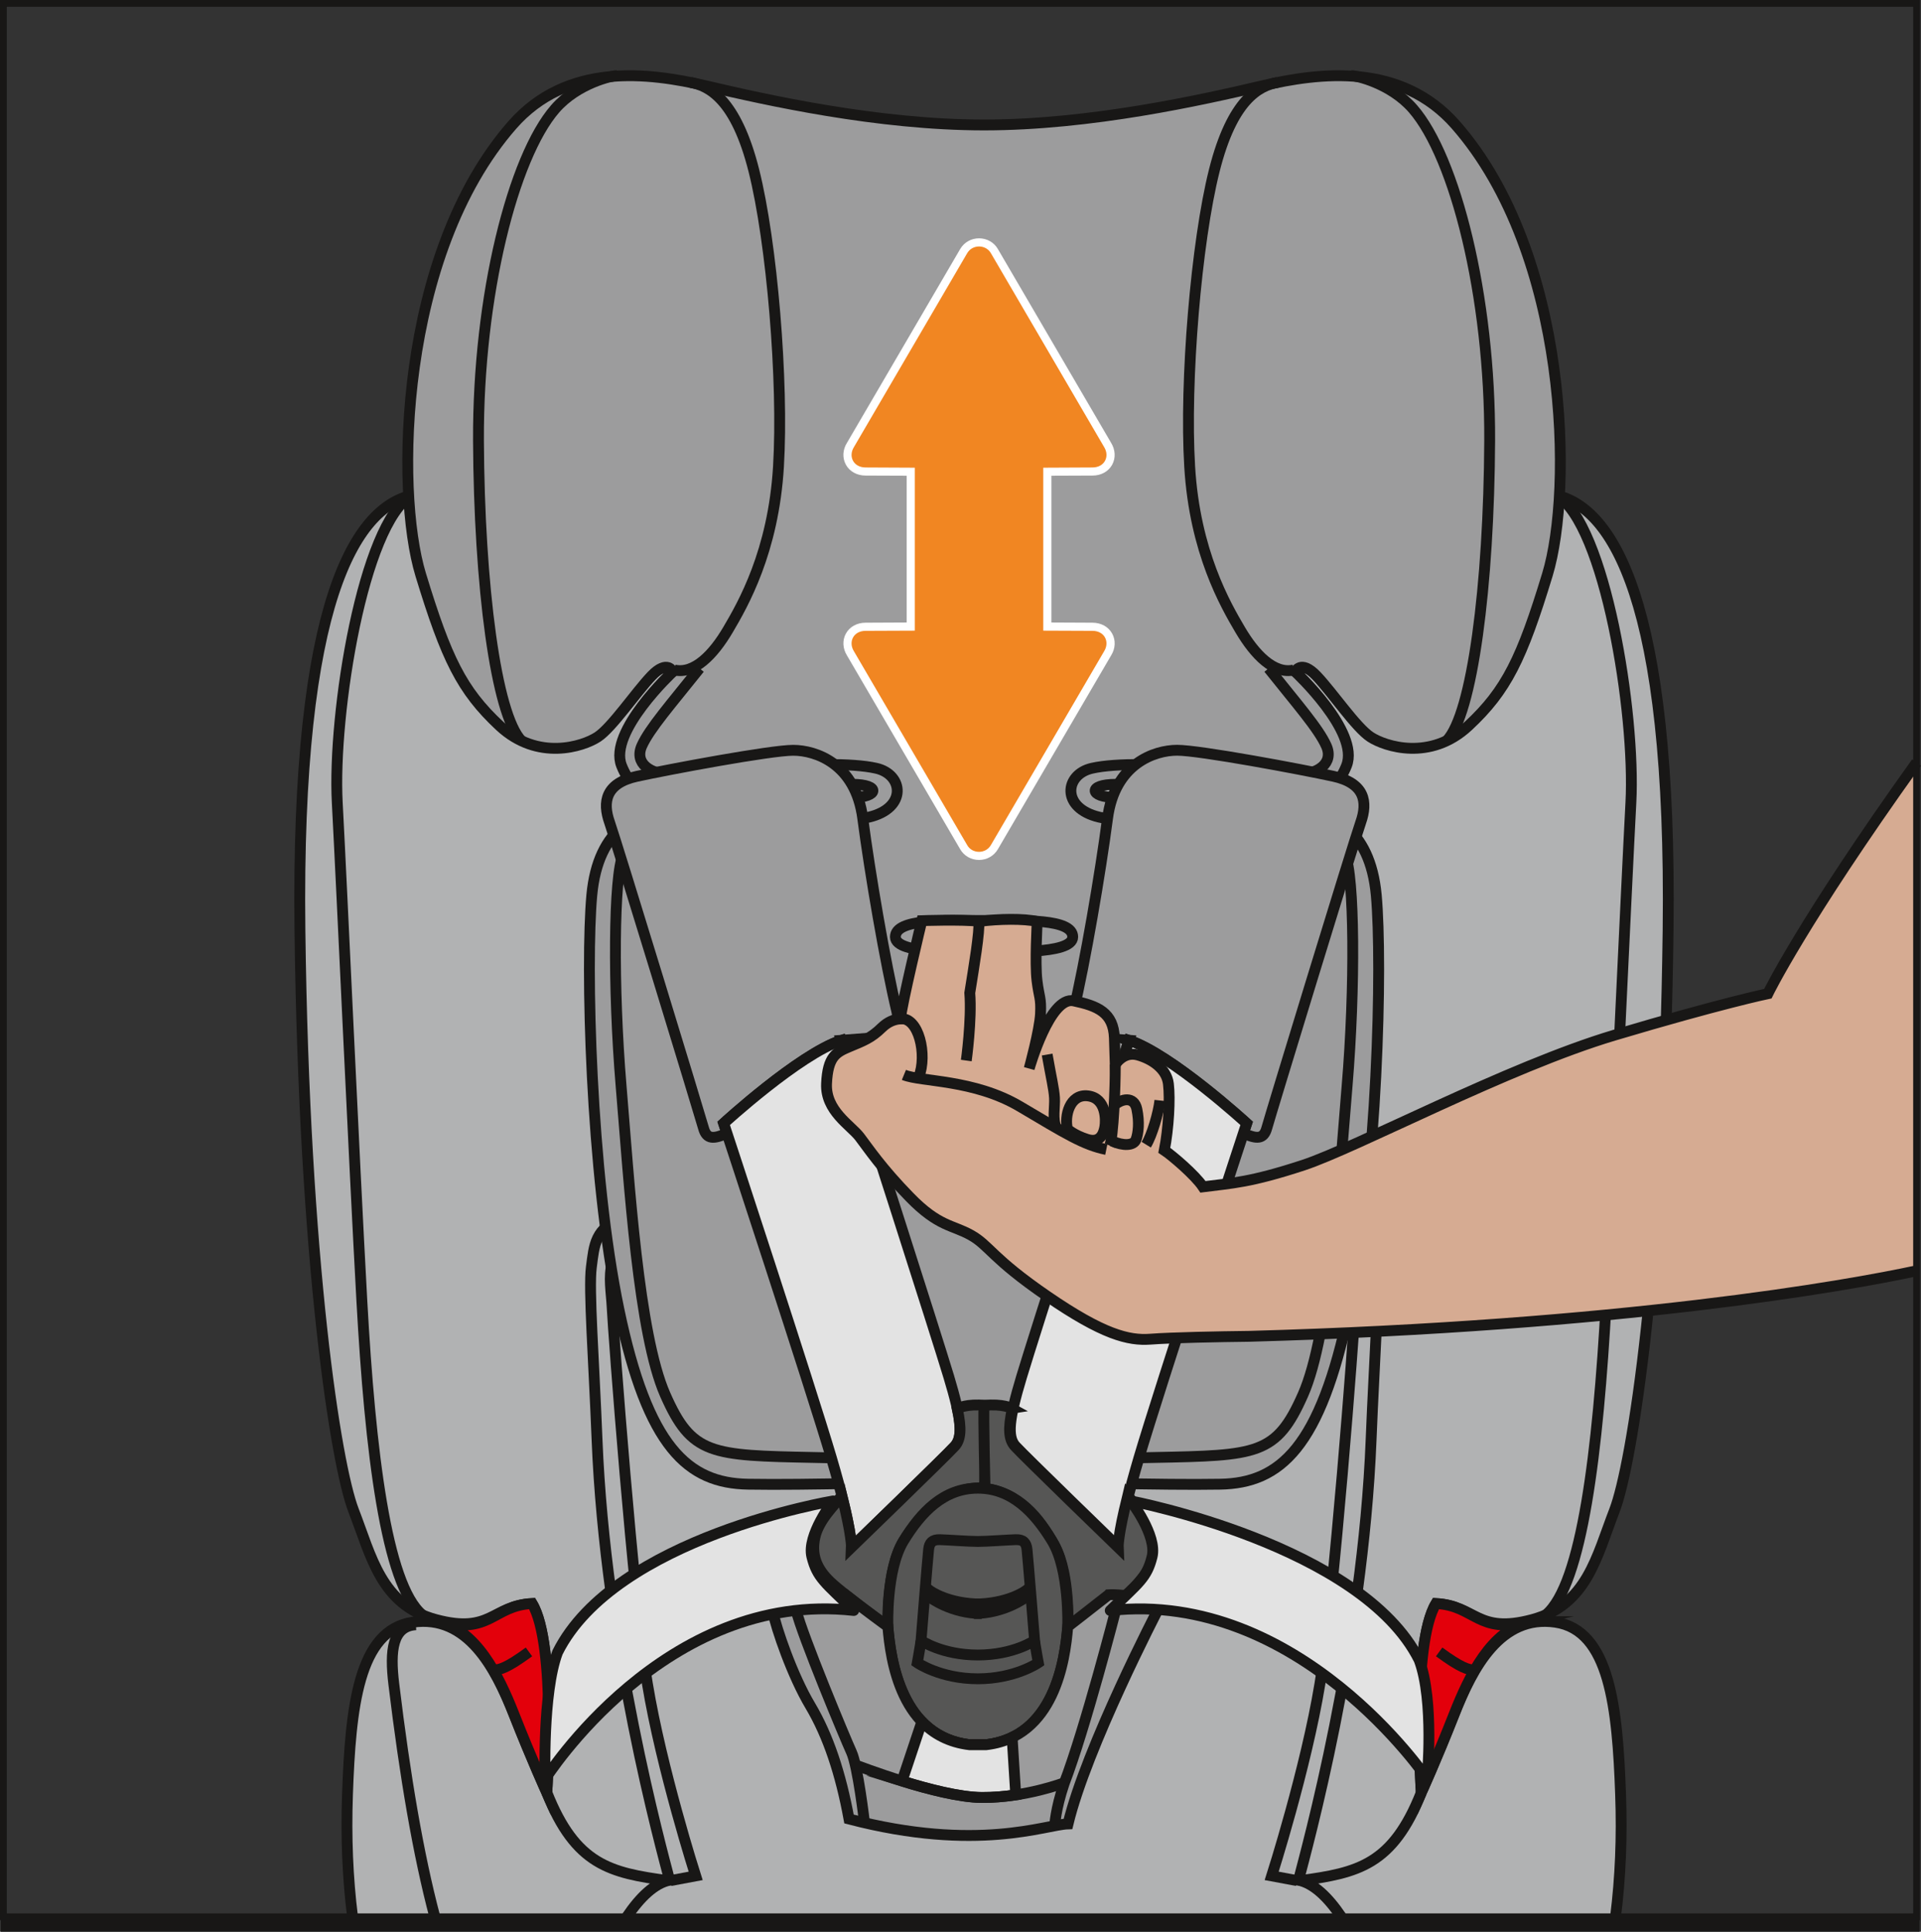 <?xml version="1.0" encoding="UTF-8"?>
<!DOCTYPE svg PUBLIC "-//W3C//DTD SVG 1.1//EN" "http://www.w3.org/Graphics/SVG/1.1/DTD/svg11.dtd">
<!-- Creator: CorelDRAW 2018 (64-Bit) -->
<svg xmlns="http://www.w3.org/2000/svg" xml:space="preserve" width="24.959mm" height="25.095mm" version="1.1" style="shape-rendering:geometricPrecision; text-rendering:geometricPrecision; image-rendering:optimizeQuality; fill-rule:evenodd; clip-rule:evenodd"
viewBox="0 0 483.19 485.83"
 xmlns:xlink="http://www.w3.org/1999/xlink">
 <rect x="0" y="0" width="483.19" height="485.83" fill="#333333" stroke="none"/>
 <defs>
  <style type="text/css">
   <![CDATA[
    .str4 {stroke:#181716;stroke-width:1.71;stroke-miterlimit:4}
    .str1 {stroke:#181716;stroke-width:2.73;stroke-miterlimit:10}
    .str2 {stroke:#181716;stroke-width:2.73;stroke-miterlimit:4}
    .str0 {stroke:#181716;stroke-width:3.42;stroke-miterlimit:10}
    .str3 {stroke:#181716;stroke-width:2.73;stroke-linecap:round;stroke-linejoin:round;stroke-miterlimit:10}
    .fil0 {fill:none;fill-rule:nonzero}
    .fil5 {fill:#565655;fill-rule:nonzero}
    .fil2 {fill:#9C9C9D;fill-rule:nonzero}
    .fil1 {fill:#B1B2B3;fill-rule:nonzero}
    .fil6 {fill:#D6AB92;fill-rule:nonzero}
    .fil3 {fill:#E3000B;fill-rule:nonzero}
    .fil4 {fill:#E3E3E3;fill-rule:nonzero}
    .fil7 {fill:#F18622;fill-rule:nonzero}
    .fil8 {fill:white;fill-rule:nonzero}
   ]]>
  </style>
 </defs>
 <g id="Слой_x0020_1">
  <line class="fil0 str0" x1="0.2" y1="484.13" x2="482.83" y2= "484.13" />
  <path class="fil1" d="M406.36 482.08c1.24,-9.81 1.66,-20.09 1.27,-30.79 -0.77,-21.67 -2.69,-41.3 -16.42,-43.3 -13.74,-2 -20.84,11.48 -25.41,23.08 -4.58,11.62 -8.3,19.79 -8.3,19.79 0,0 -2.5,-37.32 3.69,-47.56 10.06,0.52 10.32,7.74 24.17,4.04 13.84,-3.69 16.25,-15.91 20.72,-27.43 4.47,-11.52 12.47,-62.61 13.5,-145.94 1.03,-83.34 -14.18,-106.13 -28.04,-109.4 -9.46,-1.8 -59.66,-4.38 -144.03,-2.84 -84.37,-1.54 -134.57,1.04 -144.03,2.84 -13.85,3.27 -29.07,26.06 -28.04,109.4 1.04,83.34 9.03,134.42 13.5,145.94 4.47,11.53 6.88,23.74 20.73,27.43 13.85,3.7 14.1,-3.52 24.16,-4.04 6.2,10.24 3.7,47.56 3.7,47.56 0,0 -3.72,-8.17 -8.3,-19.79 -4.58,-11.6 -11.67,-25.08 -25.41,-23.08 -13.74,2 -15.65,21.63 -16.42,43.3 -0.38,10.71 0.04,20.98 1.27,30.79l317.68 0z"/>
  <path class="fil0 str1" d="M406.36 482.08c1.24,-9.81 1.66,-20.09 1.27,-30.79 -0.77,-21.67 -2.69,-41.3 -16.42,-43.3 -13.74,-2 -20.84,11.48 -25.41,23.08 -4.58,11.62 -8.3,19.79 -8.3,19.79 0,0 -2.5,-37.32 3.69,-47.56 10.06,0.52 10.32,7.74 24.17,4.04 13.84,-3.69 16.25,-15.91 20.72,-27.43 4.47,-11.52 12.47,-62.61 13.5,-145.94 1.03,-83.34 -14.18,-106.13 -28.04,-109.4 -9.46,-1.8 -59.66,-4.38 -144.03,-2.84 -84.37,-1.54 -134.57,1.04 -144.03,2.84 -13.85,3.27 -29.07,26.06 -28.04,109.4 1.04,83.34 9.03,134.42 13.5,145.94 4.47,11.53 6.88,23.74 20.73,27.43 13.85,3.7 14.1,-3.52 24.16,-4.04 6.2,10.24 3.7,47.56 3.7,47.56 0,0 -3.72,-8.17 -8.3,-19.79 -4.58,-11.6 -11.67,-25.08 -25.41,-23.08 -13.74,2 -15.65,21.63 -16.42,43.3 -0.38,10.71 0.04,20.98 1.27,30.79"/>
  <path class="fil0 str1" d="M157.67 482.08c3.35,-4.96 6.96,-8.42 10.76,-9.21 -1.98,-7.57 -16.2,-59.12 -18.26,-110.86 -0.79,-19.96 -2.15,-37.88 -1.43,-43.3 0.71,-5.42 0.83,-10.13 8.26,-12.45 7.42,-2.32 38.38,-3.09 47.79,-3.29"/>
  <path class="fil0 str1" d="M109.36 482.08c-4.17,-15.76 -7.49,-35.32 -10.3,-58.49 -1.04,-8.51 -0.34,-14.61 5.55,-14.96"/>
  <path class="fil0 str1" d="M106.2 406.12c-9.1,-7.54 -13.11,-41.35 -15.18,-78.86 -2.06,-37.49 -4.99,-102.85 -6.19,-125.38 -1.21,-22.53 6.54,-70.18 18.66,-77.32"/>
  <path class="fil0 str1" d="M137.55 450.85c7.23,18.23 15.97,20.17 30.43,22.13"/>
  <path class="fil0 str1" d="M337.38 482.08c-3.35,-4.96 -6.96,-8.42 -10.76,-9.21 1.97,-7.57 16.2,-59.12 18.26,-110.86 0.79,-19.96 2.15,-37.88 1.43,-43.3 -0.7,-5.42 -0.83,-10.13 -8.25,-12.45 -7.42,-2.32 -38.38,-3.09 -47.8,-3.29"/>
  <path class="fil0 str1" d="M388.85 406.12c9.1,-7.54 13.11,-41.35 15.18,-78.86 2.06,-37.49 4.99,-102.85 6.19,-125.38 1.21,-22.53 -6.54,-70.18 -18.66,-77.32"/>
  <path class="fil0 str1" d="M357.5 450.85c-7.23,18.23 -15.96,20.17 -30.43,22.13"/>
  <path class="fil0 str1" d="M168.62 472.98l6.36 -1.19c0,0 -8.62,-26.96 -12.15,-48.37 -3.52,-21.42 -8.51,-87.64 -8.86,-94.69 -0.34,-7.06 -3.26,-16.69 11.19,-18.15"/>
  <path class="fil0 str1" d="M326.23 472.98l-6.36 -1.19c0,0 8.62,-26.96 12.14,-48.37 3.53,-21.42 8.52,-87.64 8.86,-94.69 0.34,-7.06 3.27,-16.69 -11.19,-18.15"/>
  <path class="fil2" d="M247.52 372.7c21.28,0 44.23,0.84 59.38,0.58 15.16,-0.26 25.22,-9.29 32.44,-43.86 7.23,-34.57 8.39,-87.2 6.84,-104.23 -1.55,-17.03 -11.61,-22.19 -23.99,-22.71 -12.39,-0.51 -35.41,-1.93 -41.74,-1.93 -6.32,0 -7.03,-3.29 0.19,-3.29 7.23,0 29.48,1.61 39.03,2.32 9.55,0.72 15.67,1.49 19.03,-7.03 3.35,-8.52 -12.9,-23.61 -12.9,-23.61 0,0 1.35,-3.15 5.36,1.05 4,4.21 9.93,13 13.57,15.37 3.64,2.38 15.05,6.13 24.62,-2.81 9.57,-8.93 13.43,-16.87 19.87,-38.03 6.45,-21.16 5.46,-80.59 -23.04,-113.09 -13.8,-15.74 -34.06,-13.28 -48.89,-9.8 -14.84,3.48 -42.94,9.8 -69.77,9.8 -26.83,0 -54.94,-6.32 -69.77,-9.8 -14.83,-3.48 -35.09,-5.94 -48.89,9.8 -28.5,32.5 -29.5,91.93 -23.05,113.09 6.45,21.16 10.31,29.09 19.87,38.03 9.57,8.94 20.98,5.2 24.63,2.81 3.64,-2.38 9.57,-11.17 13.57,-15.37 4.01,-4.19 5.36,-1.05 5.36,-1.05 0,0 -16.26,15.09 -12.91,23.61 3.36,8.52 9.49,7.75 19.03,7.03 9.55,-0.7 31.8,-2.32 39.02,-2.32 7.23,0 6.52,3.29 0.2,3.29 -6.32,0 -29.35,1.42 -41.74,1.93 -12.38,0.52 -22.44,5.67 -23.99,22.71 -1.55,17.03 -0.38,69.66 6.84,104.23 7.23,34.57 17.29,43.6 32.45,43.86 15.15,0.26 38.1,-0.58 59.38,-0.58z"/>
  <path class="fil0 str1" d="M247.52 372.7c21.28,0 44.23,0.84 59.38,0.58 15.16,-0.26 25.22,-9.29 32.44,-43.86 7.23,-34.57 8.39,-87.2 6.84,-104.23 -1.55,-17.03 -11.61,-22.19 -23.99,-22.71 -12.39,-0.51 -35.41,-1.93 -41.74,-1.93 -6.32,0 -7.03,-3.29 0.19,-3.29 7.23,0 29.48,1.61 39.03,2.32 9.55,0.72 15.67,1.49 19.03,-7.03 3.35,-8.52 -12.9,-23.61 -12.9,-23.61 0,0 1.35,-3.15 5.36,1.05 4,4.21 9.93,13 13.57,15.37 3.64,2.38 15.05,6.13 24.62,-2.81 9.57,-8.93 13.43,-16.87 19.87,-38.03 6.45,-21.16 5.46,-80.59 -23.04,-113.09 -13.8,-15.74 -34.06,-13.28 -48.89,-9.8 -14.84,3.48 -42.94,9.8 -69.77,9.8 -26.83,0 -54.94,-6.32 -69.77,-9.8 -14.83,-3.48 -35.09,-5.94 -48.89,9.8 -28.5,32.5 -29.5,91.93 -23.05,113.09 6.45,21.16 10.31,29.09 19.87,38.03 9.57,8.94 20.98,5.2 24.63,2.81 3.64,-2.38 9.57,-11.17 13.57,-15.37 4.01,-4.19 5.36,-1.05 5.36,-1.05 0,0 -16.26,15.09 -12.91,23.61 3.36,8.52 9.49,7.75 19.03,7.03 9.55,-0.7 31.8,-2.32 39.02,-2.32 7.23,0 6.52,3.29 0.2,3.29 -6.32,0 -29.35,1.42 -41.74,1.93 -12.38,0.52 -22.44,5.67 -23.99,22.71 -1.55,17.03 -0.38,69.66 6.84,104.23 7.23,34.57 17.29,43.6 32.45,43.86 15.15,0.26 38.1,-0.58 59.38,-0.58"/>
  <path class="fil0 str1" d="M131.15 186.3c-6.41,-6.61 -10.63,-39.03 -10.8,-75.49 -0.16,-36.47 8.72,-71.27 19.27,-83.42 5.7,-6.56 14.53,-8.4 15.48,-8.35"/>
  <path class="fil0 str1" d="M169.63 168.51c4.99,1.12 9.81,-3.87 13.5,-10.15 3.7,-6.28 11.4,-19.61 12.68,-41.02 1.29,-21.42 -1.67,-56.51 -6.19,-74.44 -4.51,-17.93 -11.31,-21.34 -15.9,-22.16"/>
  <path class="fil0 str1" d="M363.9 186.3c6.41,-6.61 10.63,-39.03 10.8,-75.49 0.16,-36.47 -8.72,-71.27 -19.27,-83.42 -5.7,-6.56 -14.53,-8.4 -15.48,-8.35"/>
  <path class="fil0 str1" d="M325.42 168.51c-4.99,1.12 -9.81,-3.87 -13.5,-10.15 -3.7,-6.28 -11.4,-19.61 -12.68,-41.02 -1.29,-21.42 1.67,-56.51 6.19,-74.44 4.51,-17.93 11.3,-21.34 15.89,-22.16"/>
  <path class="fil0 str1" d="M319.1 168.1c7.03,8.84 12.57,15.12 14.51,19.49 1.95,4.36 -2.14,7.28 -7.62,7.18 -5.48,-0.09 -39.01,-4.34 -51.33,-1.55 -6.9,1.55 -7.82,10.01 1.8,12.29 9.62,2.28 24.76,0.68 36.37,1.89 11.61,1.22 23,2.26 25.45,7.48 2.45,5.22 2.62,33.61 0.56,58.2 -2.06,24.6 -4.38,62.44 -11.09,77.66 -6.71,15.22 -11.49,15.31 -37.48,15.82 -25.99,0.52 -30.87,0.78 -42.74,0.61 -11.87,0.17 -16.75,-0.09 -42.75,-0.61 -25.99,-0.52 -30.77,-0.6 -37.47,-15.82 -6.71,-15.22 -9.03,-53.06 -11.09,-77.66 -2.06,-24.59 -1.89,-52.99 0.55,-58.2 2.45,-5.22 13.84,-6.26 25.45,-7.48 11.6,-1.22 26.76,0.39 36.37,-1.89 9.62,-2.28 8.69,-10.74 1.8,-12.29 -12.33,-2.79 -45.85,1.46 -51.33,1.55 -5.49,0.09 -9.57,-2.82 -7.63,-7.18 1.95,-4.37 7.48,-10.65 14.52,-19.49"/>
  <path class="fil0 str1" d="M247.52 239.25c4.38,0 22.3,1.03 22.3,-3.61 0,-4.64 -12.37,-4.13 -22.3,-4.13 -9.94,0 -22.3,-0.51 -22.3,4.13 0,4.64 17.91,3.61 22.3,3.61z"/>
  <path class="fil3" d="M109.98 407.78c13.51,3.49 13.88,-3.97 23.86,-4.49 6.2,10.24 3.7,47.56 3.7,47.56 0,0 -3.72,-8.18 -8.3,-19.79 -3.85,-9.75 -9.42,-21.17 -19.27,-23.29z"/>
  <path class="fil0 str1" d="M109.98 407.78c13.51,3.49 13.88,-3.97 23.86,-4.49 6.2,10.24 3.7,47.56 3.7,47.56 0,0 -3.72,-8.18 -8.3,-19.79 -3.85,-9.75 -9.42,-21.17 -19.27,-23.29z"/>
  <path class="fil3" d="M384.76 407.85c-9.69,2.24 -15.15,13.54 -18.97,23.21 -4.58,11.62 -8.3,19.79 -8.3,19.79 0,0 -2.49,-37.32 3.7,-47.56 9.89,0.51 10.41,7.83 23.57,4.56z"/>
  <path class="fil0 str1" d="M384.76 407.85c-9.69,2.24 -15.15,13.54 -18.97,23.21 -4.58,11.62 -8.3,19.79 -8.3,19.79 0,0 -2.49,-37.32 3.7,-47.56 9.89,0.51 10.41,7.83 23.57,4.56z"/>
  <path class="fil0 str1" d="M133.05 415.46c-5.48,4 -7.32,4.55 -9.05,4.56"/>
  <path class="fil0 str1" d="M361.99 415.46c5.48,4 7.32,4.55 9.05,4.56"/>
  <path class="fil2" d="M280.04 273.87c-13.18,-3.46 -11.56,-11.36 -10.04,-19.48 2.93,-12.28 6.78,-34.82 8.58,-48.57 1.8,-13.75 11.8,-17.13 17.5,-17.13 5.71,0 31.33,4.81 39.28,6.54 7.96,1.73 8.71,6.47 6.91,11.58 -1.8,5.11 -22.82,73.9 -23.62,76.87 -0.81,2.97 -2.59,2.76 -5.9,1.37 0.53,-1.63 0.83,-2.52 0.83,-2.52 0,0 -18.93,-17.35 -29.6,-20.89 -0.83,2.55 -2.25,6.96 -4.03,12.46l0.08 -0.24z"/>
  <path class="fil0 str1" d="M280.04 273.87c-13.18,-3.46 -11.56,-11.36 -10.04,-19.48 2.93,-12.28 6.78,-34.82 8.58,-48.57 1.8,-13.75 11.8,-17.13 17.5,-17.13 5.71,0 31.33,4.81 39.28,6.54 7.96,1.73 8.71,6.47 6.91,11.58 -1.8,5.11 -22.82,73.9 -23.62,76.87 -0.81,2.97 -2.59,2.76 -5.9,1.37 0.53,-1.63 0.83,-2.52 0.83,-2.52 0,0 -18.93,-17.35 -29.6,-20.89 -0.83,2.55 -2.25,6.96 -4.03,12.46l0.08 -0.24z"/>
  <path class="fil2" d="M215.64 274.11c-1.78,-5.51 -3.2,-9.91 -4.03,-12.46 -10.67,3.52 -29.6,20.88 -29.6,20.88 0,0 0.3,0.9 0.83,2.53 -3.31,1.39 -5.1,1.6 -5.9,-1.38 -0.81,-2.96 -21.82,-71.75 -23.62,-76.86 -1.8,-5.11 -1.05,-9.85 6.91,-11.58 7.96,-1.73 33.57,-6.54 39.28,-6.54 5.71,0 15.7,3.38 17.5,17.13 1.8,13.75 5.65,36.28 8.58,48.57 1.52,8.11 3.14,16.02 -10.03,19.48l0.07 0.24z"/>
  <path class="fil0 str1" d="M215.64 274.11c-1.78,-5.51 -3.2,-9.91 -4.03,-12.46 -10.67,3.52 -29.6,20.88 -29.6,20.88 0,0 0.3,0.9 0.83,2.53 -3.31,1.39 -5.1,1.6 -5.9,-1.38 -0.81,-2.96 -21.82,-71.75 -23.62,-76.86 -1.8,-5.11 -1.05,-9.85 6.91,-11.58 7.96,-1.73 33.57,-6.54 39.28,-6.54 5.71,0 15.7,3.38 17.5,17.13 1.8,13.75 5.65,36.28 8.58,48.57 1.52,8.11 3.14,16.02 -10.03,19.48l0.07 0.24z"/>
  <path class="fil4" d="M211.61 261.64c4.25,13.03 23.89,74.14 27.05,84.66 3.16,10.52 3.68,15.02 1.5,17.42 -2.18,2.4 -25.99,25.47 -25.99,25.47 0,0 0.23,-4.66 -5.03,-22.46 -5.26,-17.81 -27.11,-84.2 -27.11,-84.2 0,0 18.93,-17.35 29.59,-20.89z"/>
  <path class="fil0 str1" d="M211.61 261.64c4.25,13.03 23.89,74.14 27.05,84.66 3.16,10.52 3.68,15.02 1.5,17.42 -2.18,2.4 -25.99,25.47 -25.99,25.47 0,0 0.23,-4.66 -5.03,-22.46 -5.26,-17.81 -27.11,-84.2 -27.11,-84.2 0,0 18.93,-17.35 29.59,-20.89z"/>
  <path class="fil4" d="M283.99 261.64c-4.25,13.03 -23.89,74.14 -27.04,84.66 -3.16,10.52 -3.69,15.02 -1.51,17.42 2.18,2.4 25.99,25.47 25.99,25.47 0,0 -0.22,-4.66 5.03,-22.46 5.26,-17.81 27.11,-84.2 27.11,-84.2 0,0 -18.92,-17.35 -29.59,-20.89z"/>
  <path class="fil0 str1" d="M283.99 261.64c-4.25,13.03 -23.89,74.14 -27.04,84.66 -3.16,10.52 -3.69,15.02 -1.51,17.42 2.18,2.4 25.99,25.47 25.99,25.47 0,0 -0.22,-4.66 5.03,-22.46 5.26,-17.81 27.11,-84.2 27.11,-84.2 0,0 -18.92,-17.35 -29.59,-20.89z"/>
  <path class="fil5" d="M241 354.18c0,0 2.12,-1.19 6.91,-0.72 0.21,2.33 -0.25,21.01 -0.25,21.01l0.01 -0.18c-8.48,-0.8 -15.95,5.98 -20.41,13.28 -4.45,7.29 -3.86,21.55 -3.86,21.55 0,0 -10.91,-7.84 -14.51,-11.24 -3.59,-3.39 -4.89,-6.95 -3.9,-11.31 0.99,-4.36 4.94,-8.03 6.76,-10.39l0.05 0.21c2.5,9.91 2.36,12.8 2.36,12.8 0,0 23.81,-23.06 25.99,-25.47 1.52,-1.67 1.73,-4.37 0.64,-9.4l0.21 -0.14z"/>
  <path class="fil0 str2" d="M241 354.18c0,0 2.12,-1.19 6.91,-0.72 0.21,2.33 -0.25,21.01 -0.25,21.01l0.01 -0.18c-8.48,-0.8 -15.95,5.98 -20.41,13.28 -4.45,7.29 -3.86,21.55 -3.86,21.55 0,0 -10.91,-7.84 -14.51,-11.24 -3.59,-3.39 -4.89,-6.95 -3.9,-11.31 0.99,-4.36 4.94,-8.03 6.76,-10.39l0.05 0.21c2.5,9.91 2.36,12.8 2.36,12.8 0,0 23.81,-23.06 25.99,-25.47 1.52,-1.67 1.73,-4.37 0.64,-9.4l0.21 -0.14z"/>
  <path class="fil5" d="M254.43 354.18c0,0 -2.12,-1.19 -6.91,-0.72 -0.21,2.33 0.25,21.01 0.25,21.01l-0.01 -0.18c8.49,1.32 13.43,6.98 17.53,14.48 4.08,7.45 3.28,21.45 3.28,21.45 0,0 12.02,-5.31 17.96,-12.34 3.19,-3.76 4.89,-6.95 3.9,-11.31 -0.99,-4.36 -4.94,-8.03 -6.76,-10.39l-0.05 0.21c-2.5,9.91 -2.36,12.8 -2.36,12.8 0,0 -23.82,-23.06 -25.99,-25.47 -1.52,-1.67 -1.73,-4.37 -0.64,-9.4l-0.21 -0.14z"/>
  <path class="fil0 str2" d="M254.43 354.18c0,0 -2.12,-1.19 -6.91,-0.72 -0.21,2.33 0.25,21.01 0.25,21.01l-0.01 -0.18c8.49,1.32 13.43,6.98 17.53,14.48 4.08,7.45 3.28,21.45 3.28,21.45 0,0 12.02,-5.31 17.96,-12.34 3.19,-3.76 4.89,-6.95 3.9,-11.31 -0.99,-4.36 -4.94,-8.03 -6.76,-10.39l-0.05 0.21c-2.5,9.91 -2.36,12.8 -2.36,12.8 0,0 -23.82,-23.06 -25.99,-25.47 -1.52,-1.67 -1.73,-4.37 -0.64,-9.4l-0.21 -0.14z"/>
  <path class="fil5" d="M248.01 438.81c17.14,-1.99 19.87,-21.13 20.55,-29.7 0,0 0.53,-14.25 -3.92,-21.55 -4.45,-7.29 -10.18,-13.28 -18.7,-13.28 -8.52,0 -14.24,5.98 -18.69,13.28 -4.45,7.29 -3.92,21.55 -3.92,21.55 0.68,8.56 3.42,27.7 20.55,29.7l4.13 0z"/>
  <path class="fil0 str2" d="M248.01 438.81c17.14,-1.99 19.87,-21.13 20.55,-29.7 0,0 0.53,-14.25 -3.92,-21.55 -4.45,-7.29 -10.18,-13.28 -18.7,-13.28 -8.52,0 -14.24,5.98 -18.69,13.28 -4.45,7.29 -3.92,21.55 -3.92,21.55 0.68,8.56 3.42,27.7 20.55,29.7l4.13 0z"/>
  <path class="fil0 str2" d="M246.94 405.81c-7.68,0 -13.02,-4.08 -13.02,-4.08l0 -1.65c0,0 4.49,3.35 13.02,3.35"/>
  <path class="fil0 str2" d="M245.95 416.24c8.99,0 14.28,-3.65 14.28,-3.65 0,0 -1.71,-21.3 -1.91,-22.94 -0.2,-1.64 -0.9,-2.49 -2.85,-2.42 -1.95,0.05 -7.14,0.45 -9.52,0.45 -2.38,0 -7.57,-0.4 -9.52,-0.45 -1.95,-0.06 -2.66,0.78 -2.85,2.42 -0.2,1.65 -1.91,22.94 -1.91,22.94 0,0 5.29,3.65 14.28,3.65z"/>
  <path class="fil0 str2" d="M260.23 412.76c0.38,2.42 0.94,5.43 0.94,5.43 0,0 -5.84,4.03 -15.22,4.03 -9.38,0 -15.22,-4.03 -15.22,-4.03 0,0 0.55,-3.01 0.93,-5.43"/>
  <path class="fil0 str2" d="M244.96 405.81c7.68,0 13.03,-4.08 13.03,-4.08l0 -1.65c0,0 -4.5,3.35 -13.03,3.35"/>
  <path class="fil2" d="M278.84 401.1c-4.53,3.57 -10.27,8.01 -10.27,8.01 -0.68,8.56 -3.42,27.7 -20.56,29.7l-4.13 0c-17.14,-1.99 -19.87,-21.13 -20.55,-29.7 0,0 -6.02,-4.4 -10.55,-7.96 -4.13,2.08 -7.1,2.18 -10.7,2.53 -1.66,0.16 -4.2,0.96 -7.79,1.33 1.02,4.77 5,16.38 9.51,23.96 4.51,7.59 7.66,17.08 9.75,28.51 32.4,8.45 49.47,1.41 55.09,1.24 4.67,-19.33 22.65,-53.93 22.65,-53.93 -4.73,-4.26 -12.44,-3.7 -12.44,-3.7z"/>
  <path class="fil0 str1" d="M278.84 401.1c-4.53,3.57 -10.27,8.01 -10.27,8.01 -0.68,8.56 -3.42,27.7 -20.56,29.7l-4.13 0c-17.14,-1.99 -19.87,-21.13 -20.55,-29.7 0,0 -6.02,-4.4 -10.55,-7.96 -4.13,2.08 -7.1,2.18 -10.7,2.53 -1.66,0.16 -4.2,0.96 -7.79,1.33 1.02,4.77 5,16.38 9.51,23.96 4.51,7.59 7.66,17.08 9.75,28.51 32.4,8.45 49.47,1.41 55.09,1.24 4.67,-19.33 22.65,-53.93 22.65,-53.93 -4.73,-4.26 -12.44,-3.7 -12.44,-3.7z"/>
  <path class="fil4" d="M226.88 447.93c6.53,2.03 14.56,4.1 20.06,4.14 2.99,0.02 5.9,-0.25 8.55,-0.65l-0.91 -14.46c-1.91,0.92 -4.08,1.56 -6.56,1.85l-4.13 0c-5.21,-0.61 -9.1,-2.8 -12.01,-5.81l-4.99 14.93z"/>
  <path class="fil0 str1" d="M226.88 447.93c6.53,2.03 14.56,4.1 20.06,4.14 2.99,0.02 5.9,-0.25 8.55,-0.65l-0.91 -14.46c-1.91,0.92 -4.08,1.56 -6.56,1.85l-4.13 0c-5.21,-0.61 -9.1,-2.8 -12.01,-5.81l-4.99 14.93z"/>
  <path class="fil0 str1" d="M200.3 405.14c1.5,6.17 12.21,31.9 13.86,35.51 1.65,3.61 3.29,17.81 3.29,17.81"/>
  <path class="fil0 str1" d="M280.7 404.69c0,0 -7.72,30.02 -13.05,43.92 -2.18,6.46 -2.36,10.59 -2.36,10.59"/>
  <path class="fil0 str1" d="M215.14 443.89c0.53,0.15 20.85,8.11 31.8,8.18 10.94,0.08 20.81,-3.72 20.81,-3.72"/>
  <path class="fil6" d="M482.08 319.61c-17.3,3.73 -74.09,13.88 -167.86,16.48 -7.75,0.09 -19.43,0.31 -24.9,0.72 -5.47,0.4 -11.9,-1.19 -25.88,-10.79 -13.98,-9.59 -14.57,-12.79 -19.25,-15.4 -4.69,-2.62 -8.08,-2.08 -15.33,-9.51 -7.25,-7.44 -10.36,-12.2 -12.63,-15.17 -2.28,-2.97 -8.63,-6.56 -8.33,-13.39 0.31,-6.84 2.38,-7.89 5.79,-9.32 3.42,-1.43 5.42,-2.14 8.12,-4.79 1.47,-1.41 3.03,-2.08 4.68,-2.19 0.27,-3.52 5.38,-24.7 5.38,-24.7 0,0 9.79,-0.36 14.62,0.16 4.73,-0.61 11.04,-0.72 14.4,0.05 0,0 -0.59,10.48 -0.06,14.82 0.52,4.34 1.09,4.26 0.89,8.41 -0.21,4.15 -2.85,13.75 -2.85,13.75 0,0 5.18,-18.3 11.19,-17.02 6.02,1.27 10.01,2.92 10.24,9.31 0.1,2.91 0.22,6.7 0.22,6.7 0,0 2.06,-3.39 5.64,-2.4 3.59,1 7.27,3.44 7.73,7.26 0.46,3.81 0.05,11.28 -1.03,16.71 1.85,1.22 7.74,6.2 9.73,9.19 7.38,-0.95 11.85,-1.06 25.21,-5.44 13.37,-4.39 51.39,-24.68 78.23,-32.69 26.84,-8 38.64,-10.45 38.64,-10.45 0,0 8.74,-18.11 37.4,-58.13l0 127.84z"/>
  <path class="fil0 str1" d="M482.08 319.61c-17.3,3.73 -74.09,13.88 -167.86,16.48 -7.75,0.09 -19.43,0.31 -24.9,0.72 -5.47,0.4 -11.9,-1.19 -25.88,-10.79 -13.98,-9.59 -14.57,-12.79 -19.25,-15.4 -4.69,-2.62 -8.08,-2.08 -15.33,-9.51 -7.25,-7.44 -10.36,-12.2 -12.63,-15.17 -2.28,-2.97 -8.63,-6.56 -8.33,-13.39 0.31,-6.84 2.38,-7.89 5.79,-9.32 3.42,-1.43 5.42,-2.14 8.12,-4.79 1.47,-1.41 3.03,-2.08 4.68,-2.19 0.27,-3.52 5.38,-24.7 5.38,-24.7 0,0 9.79,-0.36 14.62,0.16 4.73,-0.61 11.04,-0.72 14.4,0.05 0,0 -0.59,10.48 -0.06,14.82 0.52,4.34 1.09,4.26 0.89,8.41 -0.21,4.15 -2.85,13.75 -2.85,13.75 0,0 5.18,-18.3 11.19,-17.02 6.02,1.27 10.01,2.92 10.24,9.31 0.1,2.91 0.22,6.7 0.22,6.7 0,0 2.06,-3.39 5.64,-2.4 3.59,1 7.27,3.44 7.73,7.26 0.46,3.81 0.05,11.28 -1.03,16.71 1.85,1.22 7.74,6.2 9.73,9.19 7.38,-0.95 11.85,-1.06 25.21,-5.44 13.37,-4.39 51.39,-24.68 78.23,-32.69 26.84,-8 38.64,-10.45 38.64,-10.45 0,0 8.74,-18.11 37.4,-58.13"/>
  <path class="fil0 str1" d="M243.05 266.73c0,0 1.41,-10.21 0.88,-17.03 1.08,-6.84 2.51,-15.05 2.3,-18.44"/>
  <path class="fil0 str1" d="M226.48 256.23c4.59,-0.48 6.84,9.02 4.62,14.66"/>
  <path class="fil0 str1" d="M227.36 270.34c4.34,1.78 17.63,1.09 29.21,7.96 11.57,6.86 16.03,9.65 21.7,10.8"/>
  <path class="fil0 str1" d="M263.39 265.22c1.06,6.06 1.7,8.5 1.85,10.88 0.14,2.38 -0.59,5.29 0.47,7.59"/>
  <path class="fil0 str1" d="M268.51 283.97c-0.84,-3.26 0.56,-8.94 5.17,-8.35 4.61,0.59 4.51,6.09 4.23,7.77 -0.29,1.67 -1.15,4.21 -4.47,3.15 -3.33,-1.05 -4.93,-2.56 -4.93,-2.56z"/>
  <path class="fil0 str1" d="M280.53 267.72c0.02,5.77 -0.51,18.31 -1.4,20.41"/>
  <path class="fil0 str1" d="M280.24 278.01c1.84,-1.7 5.01,-2.38 5.71,0.93 0.69,3.31 0.38,6.06 -0.21,7.66 -0.58,1.59 -3.31,1.62 -6.01,0.38"/>
  <path class="fil0 str1" d="M288.31 287.89c1.46,-2.38 3.1,-8.03 3.44,-11.12"/>
  <path class="fil7" d="M246.24 215.25c-1.62,0 -3.07,-0.81 -3.84,-2.18l-28.49 -48.76c-0.9,-1.44 -0.98,-3.14 -0.22,-4.5 0.76,-1.39 2.25,-2.19 4.04,-2.19l11.35 -0.04 0.01 -38.95 -11.36 -0.05c-1.79,0 -3.28,-0.81 -4.05,-2.19 -0.75,-1.36 -0.66,-3.06 0.25,-4.52l28.49 -48.74c0.81,-1.36 2.25,-2.17 3.86,-2.17 1.63,0 3.07,0.81 3.84,2.18l28.49 48.76c0.9,1.45 0.98,3.13 0.22,4.5 -0.77,1.39 -2.25,2.19 -4.04,2.19l-11.35 0.05 -0.01 38.95 11.36 0.04c1.8,0 3.28,0.81 4.04,2.19 0.77,1.37 0.67,3.06 -0.25,4.51l-28.49 48.75c-0.81,1.36 -2.25,2.16 -3.85,2.16z"/>
  <path class="fil8" d="M246.27 59.94c-1.98,0 -3.75,1 -4.74,2.67l-28.5 48.78c-1.09,1.73 -1.19,3.81 -0.25,5.51 0.94,1.69 2.79,2.71 4.94,2.71l10.33 0.04 0 36.91 -10.33 0.05c-2.14,0 -3.99,1.01 -4.93,2.7 -0.95,1.7 -0.85,3.78 0.26,5.56l28.47 48.72c0.94,1.65 2.75,2.69 4.73,2.69 1.97,0 3.74,-1 4.73,-2.67l28.51 -48.78c1.08,-1.73 1.19,-3.8 0.24,-5.51 -0.94,-1.69 -2.79,-2.71 -4.94,-2.71l-10.33 -0.05 0 -36.91 10.34 -0.04c2.15,0 3.99,-1.01 4.93,-2.7 0.94,-1.7 0.84,-3.78 -0.27,-5.57l-28.47 -48.72c-0.94,-1.65 -2.75,-2.68 -4.72,-2.68zm0 2.05c1.16,0 2.32,0.57 2.96,1.67l28.49 48.77c1.46,2.35 0.14,5.14 -2.94,5.14l-12.37 0.06 0 40.98 12.37 0.05c3.07,0 4.4,2.79 2.94,5.14l-28.5 48.77c-0.66,1.12 -1.82,1.67 -2.97,1.67 -1.17,0 -2.33,-0.56 -2.96,-1.67l-28.5 -48.77c-1.46,-2.35 -0.14,-5.14 2.94,-5.14l12.37 -0.05 0 -40.98 -12.37 -0.06c-3.07,0 -4.41,-2.79 -2.93,-5.14l28.49 -48.77c0.66,-1.12 1.82,-1.67 2.98,-1.67z"/>
  <path class="fil4" d="M284.44 377.49c0,0 58.05,11.06 72.53,40.01 3.84,10.2 2.01,29.85 2.01,29.85 0,0 -32.17,-47.59 -79.72,-42.3 7.18,-7.01 9.19,-8.18 10.52,-13.52 1.34,-5.35 -5.35,-14.03 -5.35,-14.03z"/>
  <path class="fil0 str3" d="M284.44 377.49c0,0 58.05,11.06 72.53,40.01 3.84,10.2 2.01,29.85 2.01,29.85 0,0 -32.17,-47.59 -79.72,-42.3 7.18,-7.01 9.19,-8.18 10.52,-13.52 1.34,-5.35 -5.35,-14.03 -5.35,-14.03z"/>
  <path class="fil4" d="M209.56 377.49c0,0 -54.84,9.13 -69.32,38.08 -3.84,10.18 -3.13,31.88 -3.13,31.88 0,0 30.08,-47.69 77.63,-42.41 -7.18,-7.01 -9.19,-8.18 -10.53,-13.52 -1.34,-5.35 5.35,-14.03 5.35,-14.03z"/>
  <path class="fil0 str3" d="M209.56 377.49c0,0 -54.84,9.13 -69.32,38.08 -3.84,10.18 -3.13,31.88 -3.13,31.88 0,0 30.08,-47.69 77.63,-42.41 -7.18,-7.01 -9.19,-8.18 -10.53,-13.52 -1.34,-5.35 5.35,-14.03 5.35,-14.03z"/>
  <polygon class="fil0 str4" points="0.85,482.08 482.08,482.08 482.08,0.85 0.85,0.85 "/>
 </g>
</svg>
